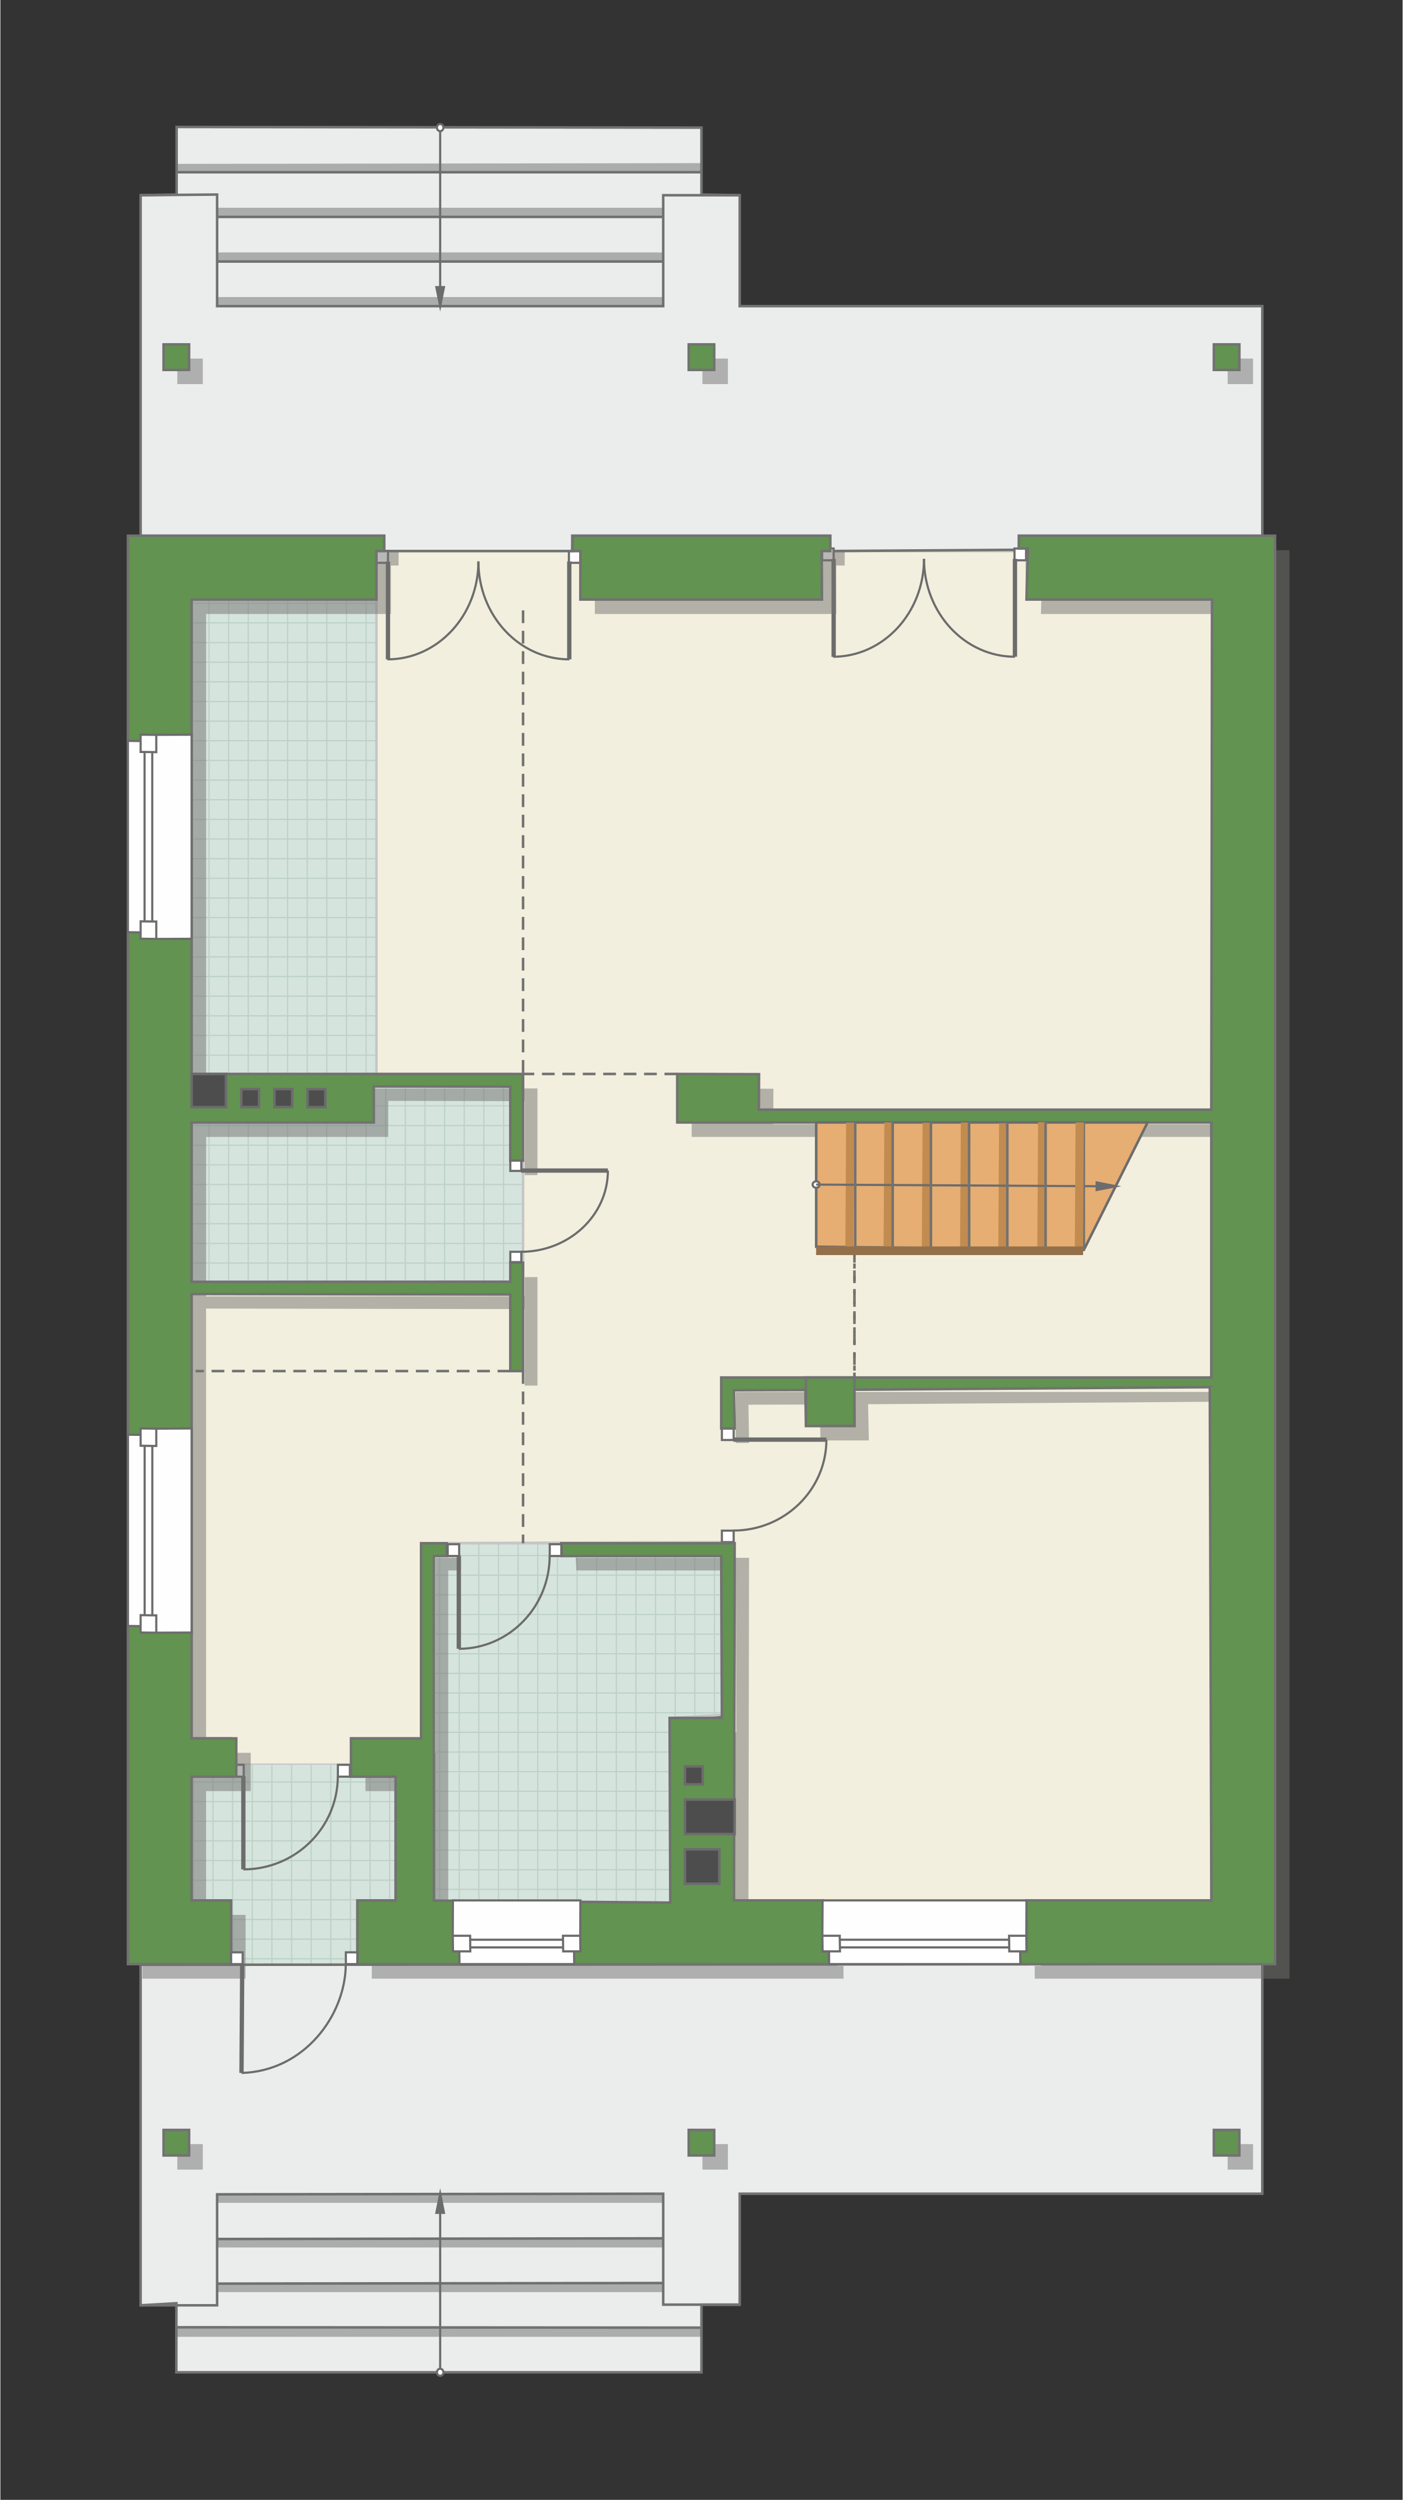 <?xml version="1.0" encoding="UTF-8"?>
<!DOCTYPE svg PUBLIC "-//W3C//DTD SVG 1.1//EN" "http://www.w3.org/Graphics/SVG/1.1/DTD/svg11.dtd">
<!-- Creator: CorelDRAW 2018 (64-Bit) -->
<svg xmlns="http://www.w3.org/2000/svg" xml:space="preserve" width="570px" height="1015px" version="1.1" style="shape-rendering:geometricPrecision; text-rendering:geometricPrecision; image-rendering:optimizeQuality; fill-rule:evenodd; clip-rule:evenodd"
viewBox="0 0 188.09 335.12"
 xmlns:xlink="http://www.w3.org/1999/xlink">
 <rect x="0" y="0" width="188.09" height="335.12" fill="#333333" stroke="none"/>
 <defs>
  <style type="text/css">
   <![CDATA[
    .str3 {stroke:#6C6C6C;stroke-width:0.58;stroke-miterlimit:22.926}
    .str8 {stroke:#94704A;stroke-width:1.16;stroke-miterlimit:22.926}
    .str2 {stroke:#6C6C6C;stroke-width:0.29;stroke-miterlimit:22.926}
    .str0 {stroke:#C5C6C6;stroke-width:0.34;stroke-miterlimit:22.926}
    .str4 {stroke:#727271;stroke-width:0.34;stroke-miterlimit:22.926}
    .str5 {stroke:#6C6C6C;stroke-width:0.34;stroke-miterlimit:22.926}
    .str1 {stroke:#BDD2C8;stroke-width:0.17;stroke-miterlimit:22.926}
    .str7 {stroke:#727271;stroke-width:0.34;stroke-miterlimit:22.926;stroke-dasharray:0.68 1.03}
    .str6 {stroke:#727271;stroke-width:0.34;stroke-miterlimit:22.926;stroke-dasharray:1.71 1.03}
    .fil2 {fill:none}
    .fil12 {fill:#FEFEFE}
    .fil1 {fill:#D6E4DE}
    .fil11 {fill:#4D4D4D}
    .fil6 {fill:#629351}
    .fil8 {fill:#6C6C6C}
    .fil10 {fill:#C28B50}
    .fil7 {fill:#E6AE73}
    .fil4 {fill:#EBECEC}
    .fil0 {fill:#F2EFDE}
    .fil3 {fill:white}
    .fil5 {fill:#727271;fill-opacity:0.502}
    .fil9 {fill:#6C6C6C;fill-opacity:0.502}
   ]]>
  </style>
   <clipPath id="id0">
    <path d="M30.95 238.14l0 -1.56 16.08 0 0 1.59 11.11 0 0.01 16.62 -10.1 -0.03 0 8.84 -17.1 0 -0.04 -8.81 -5.26 -0.03 0 -16.59 5.3 -0.03z"/>
   </clipPath>
   <clipPath id="id1">
    <path d="M96.69 208.59l0.09 21.3 -7.01 0.41 0.09 24.76 -31.64 -0.27 -0.03 -46.2 1.71 0 -0.05 -1.71 15.39 0 0.08 1.71 21.37 0z"/>
   </clipPath>
   <clipPath id="id2">
    <path d="M68.4 143.97l0 11.67 1.71 -0.05 0 13.68 -1.71 -0.01 0 2.57 -42.75 0.01 0 -27.87 42.75 0z"/>
   </clipPath>
   <clipPath id="id3">
    <path d="M48.74 80.35l1.7 0.02 0 63.58 -24.79 0.02 0 -63.6 23.09 -0.02z"/>
   </clipPath>
 </defs>
 <g id="ПОЛ">
  <polygon id="ламинат" class="fil0 str0" points="25.65,80.37 25.63,233 30.92,233 30.95,236.58 47.03,236.58 47.03,233.04 56.43,233.04 56.43,206.88 98.36,206.73 98.4,254.76 162.44,254.76 162.44,184.91 162.52,80.37 137.73,80.37 137.64,73.87 136.62,73.87 136.61,73.87 111.31,73.87 111.31,73.87 110.16,73.87 110.21,80.37 77.79,80.37 77.8,73.87 76.71,73.87 50.44,73.87 50.41,80.37 "/>
  <polygon id="ПЛИТКА" class="fil1" points="30.95,238.14 30.95,236.58 47.03,236.58 47.03,238.17 58.14,238.17 58.15,254.79 48.05,254.76 48.05,263.6 30.95,263.6 30.91,254.79 25.65,254.76 25.65,238.17 "/>
  <g style="clip-path:url(#id0)">
   <g id="_2994481344656">
    <path id="1" class="fil2 str1" d="M7.45 302.02l0 -105.8m-2.63 105.8l0 -105.8m-2.64 105.8l0 -105.8m-2.63 105.8l0 -105.8m-2.63 105.8l0 -105.8m-2.64 105.8l0 -105.8m-2.63 105.8l0 -105.8m-2.64 105.8l0 -105.8m39.51 105.81l0 -105.81m-2.63 105.81l0 -105.81m-2.64 105.81l0 -105.81m-2.63 105.81l0 -105.81m-2.63 105.81l0 -105.81m-2.64 105.81l0 -105.81m-2.63 105.81l0 -105.81m-2.64 105.81l0 -105.81m39.51 105.8l0 -105.8m-2.63 105.8l0 -105.8m-2.64 105.8l0 -105.8m-2.63 105.8l0 -105.8m-2.63 105.8l0 -105.8m-2.64 105.8l0 -105.8m-2.63 105.8l0 -105.8m-2.64 105.8l0 -105.8m39.51 105.81l0 -105.81m-2.63 105.81l0 -105.81m-2.64 105.81l0 -105.81m-2.63 105.81l0 -105.81m-2.63 105.81l0 -105.81m-2.64 105.81l0 -105.81m-2.63 105.81l0 -105.81m-2.64 105.81l0 -105.81"/>
    <path class="fil2 str1" d="M84.05 267.85l-105.8 0m105.8 2.63l-105.8 0m105.8 2.64l-105.8 0m105.8 2.63l-105.8 0m105.8 2.63l-105.8 0m105.8 2.64l-105.8 0m105.8 2.63l-105.8 0m105.8 2.63l-105.8 0m105.81 -39.5l-105.8 0m105.8 2.63l-105.8 0m105.8 2.64l-105.8 0m105.8 2.63l-105.8 0m105.8 2.63l-105.8 0m105.8 2.64l-105.8 0m105.8 2.63l-105.8 0m105.8 2.63l-105.8 0m105.79 -39.5l-105.8 0m105.8 2.63l-105.8 0m105.8 2.63l-105.8 0m105.8 2.64l-105.8 0m105.8 2.63l-105.8 0m105.8 2.64l-105.8 0m105.8 2.63l-105.8 0m105.8 2.63l-105.8 0m105.81 -39.5l-105.8 0m105.8 2.63l-105.8 0m105.8 2.63l-105.8 0m105.8 2.64l-105.8 0m105.8 2.63l-105.8 0m105.8 2.64l-105.8 0m105.8 2.63l-105.8 0m105.8 2.63l-105.8 0"/>
   </g>
  </g>
  <polygon class="fil2" points="30.95,238.14 30.95,236.58 47.03,236.58 47.03,238.17 58.14,238.17 58.15,254.79 48.05,254.76 48.05,263.6 30.95,263.6 30.91,254.79 25.65,254.76 25.65,238.17 "/>
  <g id="_2994481350928">
   <polygon class="fil3 str2" points="32.64,238.17 32.64,236.58 31.04,236.58 31.04,238.17 "/>
   <polygon class="fil3 str2" points="46.88,238.17 46.88,236.58 45.27,236.58 45.27,238.17 "/>
   <path class="fil2 str2" d="M32.59 250.6c7,0 12.67,-5.59 12.67,-12.49"/>
   <line class="fil2 str3" x1="32.59" y1="238.11" x2="32.59" y2= "250.6" />
  </g>
  <polygon class="fil3 str2" points="76.26,75.45 76.26,73.87 77.8,73.87 77.8,75.45 "/>
  <g id="_2994481356112">
   <polygon class="fil3 str2" points="98.36,193.04 96.78,193.04 96.78,191.5 98.36,191.5 "/>
   <polygon class="fil3 str2" points="98.36,206.73 96.78,206.73 96.78,205.19 98.36,205.19 "/>
   <path class="fil2 str2" d="M110.8 192.99c0,6.73 -5.6,12.19 -12.49,12.19"/>
   <line class="fil2 str3" x1="98.31" y1="192.99" x2="110.8" y2= "192.99" />
  </g>
  <polygon id="Терраса" class="fil4 str4" points="169.27,263.3 169.27,294.08 99.17,294.08 99.17,308.95 94.04,308.95 94.04,318.02 23.6,318.02 23.61,308.76 18.81,309.04 18.81,263.39 "/>
  <polygon id="Терраса_0" class="fil4 str4" points="169.27,41.04 169.27,71.82 136.64,71.82 136.62,73.7 111.31,73.87 111.3,71.82 76.71,71.82 76.71,73.87 51.48,73.87 51.48,71.82 18.81,71.82 18.81,26.17 23.64,26.08 23.64,17.02 94.04,17.11 94.04,26.08 99.17,26.17 99.17,41.04 "/>
  <polygon class="fil3 str2" points="51.99,75.45 51.99,73.87 50.44,73.87 50.44,75.45 "/>
  <g id="_2994481297360">
   <polygon class="fil3 str2" points="136.03,75.11 136.03,73.53 137.58,73.53 137.58,75.11 "/>
   <polygon class="fil3 str2" points="111.77,75.11 111.77,73.53 110.22,73.53 110.22,75.11 "/>
   <path class="fil2 str2" d="M136.09 88.04c-6.74,0 -12.2,-5.87 -12.2,-13.12"/>
   <line class="fil2 str3" x1="136.09" y1="74.92" x2="136.09" y2= "88.04" />
   <path class="fil2 str2" d="M111.7 88.04c6.73,0 12.19,-5.87 12.19,-13.12"/>
   <line class="fil2 str3" x1="111.77" y1="74.93" x2="111.77" y2= "88.06" />
  </g>
  <polygon class="fil1" points="96.69,208.59 96.78,229.89 89.77,230.3 89.86,255.06 58.22,254.79 58.19,208.59 59.9,208.59 59.85,206.88 75.24,206.88 75.32,208.59 "/>
  <g style="clip-path:url(#id1)">
   <g id="_2994481311952">
    <path id="1" class="fil2 str1" d="M199.52 226.96l-194.91 0m194.91 2.64l-194.91 0m194.91 2.63l-194.91 0m194.91 2.64l-194.91 0m194.91 2.63l-194.91 0m194.91 2.63l-194.91 0m194.91 2.64l-194.91 0m194.91 2.63l-194.91 0m194.91 -39.5l-194.91 0m194.91 2.63l-194.91 0m194.91 2.63l-194.91 0m194.91 2.64l-194.91 0m194.91 2.63l-194.91 0m194.91 2.63l-194.91 0m194.91 2.64l-194.91 0m194.91 2.63l-194.91 0m194.91 -39.51l-194.91 0m194.91 2.64l-194.91 0m194.91 2.63l-194.91 0m194.91 2.64l-194.91 0m194.91 2.63l-194.91 0m194.91 2.63l-194.91 0m194.91 2.64l-194.91 0m194.91 2.63l-194.91 0m194.91 -39.51l-194.91 0m194.91 2.64l-194.91 0m194.91 2.63l-194.91 0m194.91 2.64l-194.91 0m194.91 2.63l-194.91 0m194.91 2.63l-194.91 0m194.91 2.64l-194.91 0m194.91 2.63l-194.91 0"/>
    <path class="fil2 str1" d="M119.49 340.32l0 -184.93m-2.63 184.93l0 -184.93m-2.64 184.93l0 -184.93m-2.63 184.93l0 -184.93m-2.64 184.93l0 -184.93m-2.63 184.93l0 -184.93m-2.63 184.93l0 -184.93m-2.64 184.93l0 -184.93m39.51 184.93l0 -184.93m-2.63 184.93l0 -184.93m-2.64 184.93l0 -184.93m-2.63 184.93l0 -184.93m-2.64 184.93l0 -184.93m-2.63 184.93l0 -184.93m-2.63 184.93l0 -184.93m-2.64 184.93l0 -184.93m39.51 184.93l0 -184.93m-2.63 184.93l0 -184.93m-2.64 184.93l0 -184.93m-2.63 184.93l0 -184.93m-2.63 184.93l0 -184.93m-2.64 184.93l0 -184.93m-2.63 184.93l0 -184.93m-2.64 184.93l0 -184.93m39.51 184.93l0 -184.93m-2.63 184.93l0 -184.93m-2.64 184.93l0 -184.93m-2.63 184.93l0 -184.93m-2.63 184.93l0 -184.93m-2.64 184.93l0 -184.93m-2.63 184.93l0 -184.93m-2.64 184.93l0 -184.93"/>
    <path class="fil2 str1" d="M37.84 333.26l0 -177.87m-2.63 177.87l0 -177.87m-2.64 177.87l0 -177.87m-2.63 177.87l0 -177.87m-2.63 177.87l0 -177.87m-2.64 177.87l0 -177.87m-2.63 177.87l0 -177.87m-2.64 177.87l0 -177.87m39.51 177.88l0 -177.88m-2.63 177.88l0 -177.88m-2.64 177.88l0 -177.88m-2.63 177.88l0 -177.88m-2.63 177.88l0 -177.88m-2.64 177.88l0 -177.88m-2.63 177.88l0 -177.88m-2.64 177.88l0 -177.88m39.51 177.87l0 -177.87m-2.63 177.87l0 -177.87m-2.63 177.87l0 -177.87m-2.64 177.87l0 -177.87m-2.63 177.87l0 -177.87m-2.64 177.87l0 -177.87m-2.63 177.87l0 -177.87m-2.63 177.87l0 -177.87m39.5 177.88l0 -177.88m-2.63 177.88l0 -177.88m-2.64 177.88l0 -177.88m-2.63 177.88l0 -177.88m-2.63 177.88l0 -177.88m-2.64 177.88l0 -177.88m-2.63 177.88l0 -177.88m-2.63 177.88l0 -177.88"/>
    <path class="fil2 str1" d="M250.37 305.96l-194.9 0m194.9 2.63l-194.9 0m194.9 2.64l-194.9 0m194.9 2.63l-194.9 0m194.9 2.64l-194.9 0m194.9 2.63l-194.9 0m194.9 2.63l-194.9 0m194.9 2.64l-194.9 0m194.91 -39.51l-194.91 0m194.91 2.63l-194.91 0m194.91 2.64l-194.91 0m194.91 2.63l-194.91 0m194.91 2.64l-194.91 0m194.91 2.63l-194.91 0m194.91 2.63l-194.91 0m194.91 2.64l-194.91 0m194.9 -39.51l-194.9 0m194.9 2.63l-194.9 0m194.9 2.64l-194.9 0m194.9 2.63l-194.9 0m194.9 2.63l-194.9 0m194.9 2.64l-194.9 0m194.9 2.63l-194.9 0m194.9 2.64l-194.9 0m194.91 -39.51l-194.91 0m194.91 2.63l-194.91 0m194.91 2.64l-194.91 0m194.91 2.63l-194.91 0m194.91 2.63l-194.91 0m194.91 2.64l-194.91 0m194.91 2.63l-194.91 0m194.91 2.64l-194.91 0"/>
   </g>
  </g>
  <polygon class="fil2 str0" points="96.69,208.59 96.78,229.89 89.77,230.3 89.86,255.06 58.22,254.79 58.19,208.59 59.9,208.59 59.85,206.88 75.24,206.88 75.32,208.59 "/>
  <polygon class="fil5" points="23.73,48.07 27.15,48.07 27.15,51.49 23.73,51.49 "/>
  <polygon class="fil5" points="94.17,48.07 97.59,48.07 97.59,51.49 94.17,51.49 "/>
  <polygon class="fil5" points="164.62,48.07 168.03,48.07 168.03,51.49 164.62,51.49 "/>
  <polygon class="fil5" points="94.17,287.43 97.59,287.43 97.59,290.85 94.17,290.85 "/>
  <polygon class="fil5" points="164.62,287.43 168.03,287.43 168.03,290.85 164.62,290.85 "/>
  <polygon class="fil5" points="23.73,287.43 27.15,287.43 27.15,290.85 23.73,290.85 "/>
  <polygon class="fil1" points="68.4,143.97 68.4,155.64 70.11,155.59 70.11,169.27 68.4,169.26 68.4,171.83 25.65,171.84 25.65,143.97 "/>
  <g style="clip-path:url(#id2)">
   <g id="_2994481316336">
    <path id="1" class="fil2 str1" d="M171.22 164.05l-194.91 0m194.91 2.64l-194.91 0m194.91 2.63l-194.91 0m194.91 2.63l-194.91 0m194.91 2.64l-194.91 0m194.91 2.63l-194.91 0m194.91 2.64l-194.91 0m194.91 2.63l-194.91 0m194.91 -39.51l-194.9 0m194.9 2.64l-194.9 0m194.9 2.63l-194.9 0m194.9 2.63l-194.9 0m194.9 2.64l-194.9 0m194.9 2.63l-194.9 0m194.9 2.64l-194.9 0m194.9 2.63l-194.9 0m194.9 -39.51l-194.91 0m194.91 2.64l-194.91 0m194.91 2.63l-194.91 0m194.91 2.63l-194.91 0m194.91 2.64l-194.91 0m194.91 2.63l-194.91 0m194.91 2.63l-194.91 0m194.91 2.64l-194.91 0m194.91 -39.51l-194.9 0m194.9 2.64l-194.9 0m194.9 2.63l-194.9 0m194.9 2.63l-194.9 0m194.9 2.64l-194.9 0m194.9 2.63l-194.9 0m194.9 2.63l-194.9 0m194.9 2.64l-194.9 0"/>
    <path class="fil2 str1" d="M91.19 277.41l0 -184.94m-2.63 184.94l0 -184.94m-2.63 184.94l0 -184.94m-2.64 184.94l0 -184.94m-2.63 184.94l0 -184.94m-2.64 184.94l0 -184.94m-2.63 184.94l0 -184.94m-2.63 184.94l0 -184.94m39.5 184.94l0 -184.93m-2.63 184.93l0 -184.93m-2.63 184.93l0 -184.93m-2.64 184.93l0 -184.93m-2.63 184.93l0 -184.93m-2.64 184.93l0 -184.93m-2.63 184.93l0 -184.93m-2.63 184.93l0 -184.93m39.5 184.93l0 -184.94m-2.63 184.94l0 -184.94m-2.63 184.94l0 -184.94m-2.64 184.94l0 -184.94m-2.63 184.94l0 -184.94m-2.63 184.94l0 -184.94m-2.64 184.94l0 -184.94m-2.63 184.94l0 -184.94m39.5 184.94l0 -184.93m-2.63 184.93l0 -184.93m-2.63 184.93l0 -184.93m-2.64 184.93l0 -184.93m-2.63 184.93l0 -184.93m-2.64 184.93l0 -184.93m-2.63 184.93l0 -184.93m-2.63 184.93l0 -184.93"/>
    <path class="fil2 str1" d="M9.55 270.35l0 -177.88m-2.64 177.88l0 -177.88m-2.63 177.88l0 -177.88m-2.64 177.88l0 -177.88m-2.63 177.88l0 -177.88m-2.63 177.88l0 -177.88m-2.64 177.88l0 -177.88m-2.63 177.88l0 -177.88m39.51 177.88l0 -177.87m-2.64 177.87l0 -177.87m-2.63 177.87l0 -177.87m-2.64 177.87l0 -177.87m-2.63 177.87l0 -177.87m-2.63 177.87l0 -177.87m-2.64 177.87l0 -177.87m-2.63 177.87l0 -177.87m39.51 177.87l0 -177.88m-2.64 177.88l0 -177.88m-2.63 177.88l0 -177.88m-2.64 177.88l0 -177.88m-2.63 177.88l0 -177.88m-2.63 177.88l0 -177.88m-2.64 177.88l0 -177.88m-2.63 177.88l0 -177.88m39.51 177.88l0 -177.87m-2.64 177.87l0 -177.87m-2.63 177.87l0 -177.87m-2.64 177.87l0 -177.87m-2.63 177.87l0 -177.87m-2.63 177.87l0 -177.87m-2.64 177.87l0 -177.87m-2.63 177.87l0 -177.87"/>
    <path class="fil2 str1" d="M222.08 243.05l-194.91 0m194.91 2.63l-194.91 0m194.91 2.63l-194.91 0m194.91 2.64l-194.91 0m194.91 2.63l-194.91 0m194.91 2.64l-194.91 0m194.91 2.63l-194.91 0m194.91 2.63l-194.91 0m194.91 -39.5l-194.91 0m194.91 2.63l-194.91 0m194.91 2.63l-194.91 0m194.91 2.64l-194.91 0m194.91 2.63l-194.91 0m194.91 2.64l-194.91 0m194.91 2.63l-194.91 0m194.91 2.63l-194.91 0m194.91 -39.5l-194.91 0m194.91 2.63l-194.91 0m194.91 2.63l-194.91 0m194.91 2.64l-194.91 0m194.91 2.63l-194.91 0m194.91 2.64l-194.91 0m194.91 2.63l-194.91 0m194.91 2.63l-194.91 0m194.91 -39.5l-194.91 0m194.91 2.63l-194.91 0m194.91 2.63l-194.91 0m194.91 2.64l-194.91 0m194.91 2.63l-194.91 0m194.91 2.64l-194.91 0m194.91 2.63l-194.91 0m194.91 2.63l-194.91 0"/>
   </g>
  </g>
  <polygon class="fil2 str0" points="68.4,143.97 68.4,155.64 70.11,155.59 70.11,169.27 68.4,169.26 68.4,171.83 25.65,171.84 25.65,143.97 "/>
  <polygon class="fil1" points="48.74,80.35 50.44,80.37 50.44,143.95 25.65,143.97 25.65,80.37 "/>
  <g style="clip-path:url(#id3)">
   <g id="_2994481322256">
    <path id="1" class="fil2 str1" d="M171.22 136.18l-194.91 0m194.91 2.63l-194.91 0m194.91 2.64l-194.91 0m194.91 2.63l-194.91 0m194.91 2.63l-194.91 0m194.91 2.64l-194.91 0m194.91 2.63l-194.91 0m194.91 2.63l-194.91 0m194.91 -39.5l-194.9 0m194.9 2.63l-194.9 0m194.9 2.64l-194.9 0m194.9 2.63l-194.9 0m194.9 2.63l-194.9 0m194.9 2.64l-194.9 0m194.9 2.63l-194.9 0m194.9 2.63l-194.9 0m194.9 -39.5l-194.91 0m194.91 2.63l-194.91 0m194.91 2.63l-194.91 0m194.91 2.64l-194.91 0m194.91 2.63l-194.91 0m194.91 2.64l-194.91 0m194.91 2.63l-194.91 0m194.91 2.63l-194.91 0m194.91 -39.5l-194.9 0m194.9 2.63l-194.9 0m194.9 2.63l-194.9 0m194.9 2.64l-194.9 0m194.9 2.63l-194.9 0m194.9 2.64l-194.9 0m194.9 2.63l-194.9 0m194.9 2.63l-194.9 0"/>
    <path class="fil2 str1" d="M91.19 249.53l0 -184.93m-2.63 184.93l0 -184.93m-2.63 184.93l0 -184.93m-2.64 184.93l0 -184.93m-2.63 184.93l0 -184.93m-2.64 184.93l0 -184.93m-2.63 184.93l0 -184.93m-2.63 184.93l0 -184.93m39.5 184.93l0 -184.93m-2.63 184.93l0 -184.93m-2.63 184.93l0 -184.93m-2.64 184.93l0 -184.93m-2.63 184.93l0 -184.93m-2.64 184.93l0 -184.93m-2.63 184.93l0 -184.93m-2.63 184.93l0 -184.93m39.5 184.93l0 -184.93m-2.63 184.93l0 -184.93m-2.63 184.93l0 -184.93m-2.64 184.93l0 -184.93m-2.63 184.93l0 -184.93m-2.63 184.93l0 -184.93m-2.64 184.93l0 -184.93m-2.63 184.93l0 -184.93m39.5 184.93l0 -184.93m-2.63 184.93l0 -184.93m-2.63 184.93l0 -184.93m-2.64 184.93l0 -184.93m-2.63 184.93l0 -184.93m-2.64 184.93l0 -184.93m-2.63 184.93l0 -184.93m-2.63 184.93l0 -184.93"/>
    <path class="fil2 str1" d="M9.55 242.48l0 -177.88m-2.64 177.88l0 -177.88m-2.63 177.88l0 -177.88m-2.64 177.88l0 -177.88m-2.63 177.88l0 -177.88m-2.63 177.88l0 -177.88m-2.64 177.88l0 -177.88m-2.63 177.88l0 -177.88m39.51 177.88l0 -177.88m-2.64 177.88l0 -177.88m-2.63 177.88l0 -177.88m-2.64 177.88l0 -177.88m-2.63 177.88l0 -177.88m-2.63 177.88l0 -177.88m-2.64 177.88l0 -177.88m-2.63 177.88l0 -177.88m39.51 177.88l0 -177.88m-2.64 177.88l0 -177.88m-2.63 177.88l0 -177.88m-2.64 177.88l0 -177.88m-2.63 177.88l0 -177.88m-2.63 177.88l0 -177.88m-2.64 177.88l0 -177.88m-2.63 177.88l0 -177.88m39.51 177.88l0 -177.88m-2.64 177.88l0 -177.88m-2.63 177.88l0 -177.88m-2.64 177.88l0 -177.88m-2.63 177.88l0 -177.88m-2.63 177.88l0 -177.88m-2.64 177.88l0 -177.88m-2.63 177.88l0 -177.88"/>
    <path class="fil2 str1" d="M222.08 215.17l-194.91 0m194.91 2.64l-194.91 0m194.91 2.63l-194.91 0m194.91 2.63l-194.91 0m194.91 2.64l-194.91 0m194.91 2.63l-194.91 0m194.91 2.64l-194.91 0m194.91 2.63l-194.91 0m194.91 -39.51l-194.91 0m194.91 2.64l-194.91 0m194.91 2.63l-194.91 0m194.91 2.63l-194.91 0m194.91 2.64l-194.91 0m194.91 2.63l-194.91 0m194.91 2.64l-194.91 0m194.91 2.63l-194.91 0m194.91 -39.51l-194.91 0m194.91 2.64l-194.91 0m194.91 2.63l-194.91 0m194.91 2.63l-194.91 0m194.91 2.64l-194.91 0m194.91 2.63l-194.91 0m194.91 2.63l-194.91 0m194.91 2.64l-194.91 0m194.91 -39.51l-194.91 0m194.91 2.64l-194.91 0m194.91 2.63l-194.91 0m194.91 2.63l-194.91 0m194.91 2.64l-194.91 0m194.91 2.63l-194.91 0m194.91 2.63l-194.91 0m194.91 2.64l-194.91 0"/>
   </g>
  </g>
  <polygon class="fil2 str0" points="48.74,80.35 50.44,80.37 50.44,143.95 25.65,143.97 25.65,80.37 "/>
 </g>
 <g id="СТЕНЫ">
  <path class="fil5" d="M113.1 265.25l-63.28 0 0 -8.55 5.13 0 0 -16.59 -5.98 0 0 -5.13 9.4 0 0 -26.15 3.41 0 0 1.7 -1.71 0 0.01 46.2 31.72 0.28 -0.1 -24.77 7.01 0 -0.08 -21.71 -21.37 0 -0.09 -1.7 23.25 0 -0.08 47.87 11.88 0 0.01 6.84 0.85 0 0.02 1.71zm-0.97 -182.94l-32.39 0 0 -6.5 -1.09 0 0.06 -2.05 34.54 0 0 2.05 -1.15 0 0.03 6.5zm-59.75 0l-24.79 0 0 63.6 24.43 0 20.02 0 0 11.62 -1.71 0 0 -9.91 -18.3 -0.04 0 4.83 -24.44 0 0 21.38 42.74 -0.01 0 -2.57 1.71 0 0 14.53 -1.71 0 0 -10.25 -42.74 -0.07 0 59.56 5.99 0 0 5.13 -5.99 0 0 16.59 5.3 0 0 7.26 0 0 0 1.29 -13.85 0 0 -191.49 34.37 0 0 2.05 -1.03 0 0 6.5zm120.54 -8.55l-34.37 0 0 1.71 1.21 0 -0.18 6.84 24.88 0 -0.09 68.39 -60.7 0 0.02 -4.75 -10.96 -0.04 0 6.5 71.64 0 0 34.19 -65.74 0 0 6.84 1.79 0 -0.08 -5.13 9.58 -0.03 0.08 4.82 6.49 0 -0.1 -4.86 47.77 -0.34 0 0.06 0.21 68.74 -24.79 0 0 6.84 -0.85 0 0.02 1.71 34.17 0 0 -191.49z"/>
  <polygon class="fil6 str4" points="21.89,46.17 25.31,46.17 25.31,49.59 21.89,49.59 "/>
  <path class="fil6 str4" d="M111.16 263.3l-63.28 0 0 -8.54 5.13 0 0 -16.59 -5.98 0 0 -5.13 9.4 0 0 -26.16 3.42 0 0 1.71 -1.71 0 0.01 46.2 31.71 0.27 -0.09 -24.76 7.01 0 -0.09 -21.71 -21.37 0 -0.08 -1.71 23.25 0 -0.09 47.88 11.89 0 0 6.83 0.86 0 0.01 1.71zm-0.96 -182.93l-32.4 0 0 -6.5 -1.09 0 0.06 -2.05 34.54 0 0 2.05 -1.15 0 0.04 6.5zm-59.76 0l-24.79 0 0 63.6 24.44 0 20.02 0 0 11.62 -1.71 0 0 -9.91 -18.31 -0.04 0 4.83 -24.44 0 0 21.37 42.75 -0.01 0 -2.56 1.71 0 0 14.53 -1.71 0 0 -10.26 -42.75 -0.07 0 59.57 5.99 0 0 5.13 -5.99 0 0 16.59 5.3 0 0 7.26 0 0 0 1.28 -13.84 0 0 -191.48 34.36 0 0.01 2.05 -1.04 0 0 6.5zm120.54 -8.55l-34.36 0 0 1.71 1.2 0 -0.18 6.84 24.89 0 -0.1 68.39 -60.69 0 0.02 -4.76 -10.97 -0.03 0 6.5 71.64 0 0 34.19 -65.74 0 0 6.83 1.8 0 -0.09 -5.12 9.58 -0.03 0.08 4.81 6.5 0 -0.11 -4.85 47.78 -0.34 0 0.06 0.21 68.74 -24.8 0 0 6.83 -0.85 0 0.02 1.71 34.17 0 0 -191.48z"/>
  <polygon class="fil6 str4" points="92.33,46.17 95.75,46.17 95.75,49.59 92.33,49.59 "/>
  <polygon class="fil6 str4" points="162.77,46.17 166.19,46.17 166.19,49.59 162.77,49.59 "/>
  <polygon class="fil6 str4" points="92.33,285.53 95.75,285.53 95.75,288.95 92.33,288.95 "/>
  <polygon class="fil6 str4" points="162.77,285.53 166.19,285.53 166.19,288.95 162.77,288.95 "/>
  <polygon class="fil6 str4" points="21.89,285.53 25.31,285.53 25.31,288.95 21.89,288.95 "/>
  <polygon class="fil6 str4" points="108.06,184.66 114.56,184.66 114.56,191.15 108.06,191.15 "/>
 </g>
 <g id="ДВЕРИ">
  <g id="_2994481331600">
   <polygon class="fil3 str2" points="69.88,156.97 68.4,156.97 68.4,155.59 69.88,155.59 "/>
   <polygon class="fil3 str2" points="69.88,169.19 68.4,169.19 68.4,167.81 69.88,167.81 "/>
   <path class="fil2 str2" d="M81.49 156.92c0,6.01 -5.22,10.89 -11.67,10.89"/>
   <line class="fil2 str3" x1="69.82" y1="156.92" x2="81.49" y2= "156.92" />
  </g>
  <path class="fil2 str2" d="M76.31 88.39c-6.73,0 -12.19,-5.88 -12.19,-13.13"/>
  <line class="fil2 str3" x1="76.31" y1="75.26" x2="76.31" y2= "88.39" />
  <g id="_2994559140384">
   <polygon class="fil3 str2" points="32.5,263.3 32.5,261.72 30.95,261.72 30.95,263.3 "/>
   <polygon class="fil3 str2" points="47.88,263.3 47.88,261.72 46.34,261.72 46.34,263.3 "/>
   <path class="fil2 str2" d="M32.34 277.89c8.43,-0.23 13.99,-7.74 13.99,-14.64"/>
   <line class="fil2 str3" x1="32.44" y1="263.25" x2="32.34" y2= "277.89" />
  </g>
  <g id="_2994559139264">
   <polygon class="fil3 str2" points="61.54,208.59 61.54,207.01 60,207.01 60,208.59 "/>
   <polygon class="fil3 str2" points="75.24,208.59 75.24,207.01 73.69,207.01 73.69,208.59 "/>
   <path class="fil2 str2" d="M61.49 221.03c6.73,0 12.19,-5.6 12.19,-12.49"/>
   <line class="fil2 str3" x1="61.49" y1="208.54" x2="61.49" y2= "221.03" />
  </g>
  <path class="fil2 str2" d="M51.92 88.39c6.74,0 12.2,-5.88 12.2,-13.13"/>
  <line class="fil2 str3" x1="51.99" y1="75.28" x2="51.99" y2= "88.4" />
 </g>
 <g id="ЛИНИИ">
  <polygon class="fil7 str5" points="145.33,167.56 153.88,150.47 109.43,150.47 109.43,167.13 "/>
  <line class="fil2 str4" x1="23.64" y1="23.09" x2="94.04" y2= "23.09" />
  <line class="fil2 str4" x1="88.91" y1="29.08" x2="29.07" y2= "29.08" />
  <line class="fil2 str4" x1="29.07" y1="35.06" x2="88.91" y2= "35.06" />
  <polyline class="fil2 str4" points="18.81,26.17 29.07,26.08 29.07,41.04 88.91,41.04 88.91,26.17 99.17,26.17 "/>
  <line class="fil2 str4" x1="23.73" y1="311.98" x2="94.04" y2= "312.03" />
  <line class="fil2 str4" x1="88.91" y1="306.05" x2="29.07" y2= "306.13" />
  <line class="fil2 str4" x1="29.07" y1="300.15" x2="88.91" y2= "300.06" />
  <polyline class="fil2 str4" points="18.81,309.04 29.07,309.04 29.07,294.16 88.91,294.08 88.91,308.95 99.17,308.95 "/>
  <g id="_2994558234688">
   <g>
    <path class="fil8" d="M58.99 317.59l0 -20.95 0 20.95zm0.51 -20.95l-0.51 0 -0.51 0 0.51 -2.56 0.51 2.56z"/>
    <path id="1" class="fil2 str2" d="M58.99 317.59l0 -20.95m0.51 0l-0.51 0 -0.51 0 0.51 -2.56 0.51 2.56z"/>
   </g>
   <path class="fil3 str2" d="M58.56 318.02c0,0.26 0.19,0.47 0.43,0.47 0.24,0 0.44,-0.21 0.44,-0.47 0,-0.2 -0.11,-0.37 -0.27,-0.44 -0.05,-0.03 -0.11,-0.04 -0.17,-0.04 -0.24,0 -0.43,0.21 -0.43,0.48z"/>
  </g>
  <g>
   <g>
    <path class="fil8" d="M58.99 17.54l0 20.95 0 -20.95zm0.51 20.95l-0.51 0 -0.51 0 0.51 2.55 0.51 -2.55z"/>
    <path id="1" class="fil2 str2" d="M58.99 17.54l0 20.95m0.51 0l-0.51 0 -0.51 0 0.51 2.55 0.51 -2.55z"/>
   </g>
   <path class="fil3 str2" d="M58.56 17.11c0,-0.26 0.19,-0.48 0.43,-0.48 0.24,0 0.44,0.22 0.44,0.48 0,0.19 -0.11,0.36 -0.27,0.44 -0.05,0.02 -0.11,0.03 -0.17,0.03 -0.24,0 -0.43,-0.21 -0.43,-0.47z"/>
  </g>
  <path class="fil9" d="M29.07 294.07c18.92,0 43.05,0.01 59.84,0.01l0 1.22 -59.84 0 0 -1.23z"/>
  <path class="fil9" d="M29.07 300.06c18.92,0 43.05,0 59.84,0l0 1.23 -59.84 0 0 -1.23z"/>
  <path class="fil9" d="M29.07 306.04c18.92,0 43.05,0.01 59.84,0.01l0 1.22 -59.84 0 0 -1.23z"/>
  <path class="fil9" d="M23.6 312.03c22.08,0 50.85,0 70.44,0l0 1.23 -70.44 0 0 -1.23z"/>
  <path class="fil9" d="M29.07 41.05c18.92,0 43.05,-0.01 59.84,-0.01l0 -1.22 -59.84 0 0 1.23z"/>
  <path class="fil9" d="M29.07 35.07c18.92,-0.01 43.05,-0.01 59.84,-0.01l0 -1.22 -59.84 0 0 1.23z"/>
  <path class="fil9" d="M29.07 29.08c18.92,0 43.05,0 59.84,0l0 -1.23 -59.84 0 0 1.23z"/>
  <path class="fil9" d="M23.6 23.2c22.07,0 50.85,-0.11 70.44,-0.11l0 -1.22 -70.44 0.1 0 1.23z"/>
  <path class="fil10" d="M135.07 150.58c-0.37,0 -0.74,-0.01 -1.11,-0.01 -0.03,5.56 -0.07,11.12 -0.1,16.67 0.37,0.01 0.74,0.01 1.11,0.01 0.04,-5.56 0.07,-11.11 0.1,-16.67z"/>
  <path class="fil10" d="M119.69 150.47c-0.38,-0.01 -0.75,-0.01 -1.12,-0.01 -0.03,5.56 -0.06,11.11 -0.1,16.67 0.37,0 0.74,0.01 1.12,0.01 0.03,-5.56 0.06,-11.12 0.1,-16.67z"/>
  <path class="fil10" d="M124.81 150.52c-0.37,0 -0.74,0 -1.11,0 -0.03,5.55 -0.07,11.11 -0.1,16.67 0.37,0 0.74,0 1.11,0 0.04,-5.55 0.07,-11.11 0.1,-16.67z"/>
  <path class="fil10" d="M129.94 150.48c-0.37,0 -0.74,0 -1.11,0 -0.03,5.56 -0.06,11.11 -0.1,16.67 0.37,0 0.74,0 1.11,0.01 0.04,-5.56 0.07,-11.12 0.1,-16.68z"/>
  <path class="fil10" d="M114.55 150.5c-0.37,0 -0.74,0 -1.11,0 -0.03,5.55 -0.06,11.11 -0.1,16.67 0.37,0 0.74,0 1.11,0.01 0.04,-5.56 0.07,-11.12 0.1,-16.68z"/>
  <path class="fil3 str2" d="M109.43 159.23c0.26,0 0.47,-0.2 0.47,-0.43 0,-0.24 -0.21,-0.44 -0.47,-0.44 -0.2,0 -0.37,0.11 -0.44,0.27 -0.02,0.05 -0.04,0.11 -0.04,0.17 0,0.23 0.22,0.43 0.48,0.43z"/>
  <path class="fil10" d="M140.31 150.43c-0.38,0 -0.75,0 -1.12,0 -0.03,5.55 -0.06,11.11 -0.1,16.67 0.37,0 0.75,0 1.12,0.01 0.03,-5.56 0.06,-11.12 0.1,-16.68z"/>
  <g>
   <path class="fil8" d="M109.43 158.8l37.62 0.22 -37.62 -0.22zm37.62 -0.29l0 0.51 0 0.51 2.56 -0.51 -2.56 -0.51z"/>
   <path id="1" class="fil2 str2" d="M109.43 158.8l37.62 0.22m0 -0.51l0 0.51 0 0.51 2.56 -0.51 -2.56 -0.51z"/>
  </g>
  <line class="fil2 str6" x1="68.4" y1="183.8" x2="26.18" y2= "183.8" />
  <line class="fil2 str4" x1="135.07" y1="167.24" x2="135.07" y2= "150.47" />
  <line class="fil2 str4" x1="129.95" y1="167.28" x2="129.94" y2= "150.47" />
  <line class="fil2 str4" x1="124.82" y1="167.71" x2="124.82" y2= "150.47" />
  <line class="fil2 str4" x1="119.69" y1="167.22" x2="119.69" y2= "150.47" />
  <line class="fil2 str4" x1="114.67" y1="167.5" x2="114.67" y2= "150.47" />
  <line class="fil2 str4" x1="140.2" y1="167.4" x2="140.2" y2= "150.43" />
  <line class="fil2 str4" x1="145.33" y1="167.56" x2="145.33" y2= "150.47" />
  <path class="fil10" d="M145.33 150.47c-0.37,-0.01 -0.74,-0.01 -1.11,-0.01 -0.03,5.7 -0.07,11.39 -0.1,17.09 0.37,0 0.74,0 1.11,0 0.03,-5.69 0.07,-11.39 0.1,-17.08z"/>
  <line class="fil2 str7" x1="114.56" y1="167.67" x2="114.56" y2= "184.66" />
  <line class="fil2 str6" x1="70.11" y1="183.8" x2="70.11" y2= "206.88" />
  <line class="fil2 str6" x1="114.56" y1="167.56" x2="114.56" y2= "184.66" />
  <line class="fil2 str6" x1="90.79" y1="143.97" x2="70.11" y2= "143.97" />
  <line class="fil2 str6" x1="70.11" y1="81.82" x2="70.11" y2= "143.97" />
 </g>
 <g id="ВК">
  <rect class="fil11 str5" x="25.65" y="143.97" width="4.61" height="4.45"/>
  <rect class="fil11 str5" x="41.2" y="146.01" width="2.39" height="2.41"/>
  <rect class="fil11 str5" x="36.76" y="145.99" width="2.39" height="2.41"/>
  <rect class="fil11 str5" x="32.31" y="145.99" width="2.39" height="2.41"/>
  <rect class="fil11 str5" x="91.82" y="241.24" width="6.67" height="4.62"/>
  <rect class="fil11 str5" x="91.82" y="247.91" width="4.62" height="4.62"/>
  <rect class="fil11 str5" x="91.82" y="236.79" width="2.39" height="2.41"/>
 </g>
 <g id="ОКНА">
  <g>
   <path class="fil12" d="M111.16 263.3l25.65 0 -0.02 -1.71 -1.46 0 -0.03 -2.09 2.32 0 0.02 -4.74 -27.35 0 -0.03 4.74 2.33 0 0.03 2.09 -1.47 0 0.01 1.71zm1.43 -3.27l22.71 0 -22.71 0zm25.03 -0.53l0.02 2.09 -2.31 0 -0.03 -2.09 2.32 0zm-27.36 0l0.03 2.09 2.33 0 -0.03 -2.09 -2.33 0zm25.07 1.56l-22.71 0 22.71 0z"/>
   <path id="1" class="fil2 str2" d="M111.16 263.3l25.65 0 -0.02 -1.71 -1.46 0 -0.03 -2.09 2.32 0 0.02 -4.74 -27.35 0 -0.03 4.74 2.33 0 0.03 2.09 -1.47 0 0.01 1.71zm1.43 -3.27l22.71 0m2.32 -0.53l0.02 2.09 -2.31 0 -0.03 -2.09 2.32 0zm-27.36 0l0.03 2.09 2.33 0 -0.03 -2.09 -2.33 0zm25.07 1.56l-22.71 0"/>
  </g>
  <g>
   <path class="fil12" d="M17.11 217.97l0 -25.64 1.7 0.02 0 1.46 2.1 0.03 0 -2.32 4.74 -0.03 0 27.36 -4.74 0.02 0 -2.32 -2.1 -0.03 0 1.47 -1.7 -0.02zm3.27 -1.42l0 -22.71 0 22.71zm0.53 -25.03l-2.1 -0.03 0 2.32 2.1 0.03 0 -2.32zm0 27.35l-2.1 -0.02 0 -2.33 2.1 0.03 0 2.32zm-1.56 -25.06l0 22.71 0 -22.71z"/>
   <path id="1" class="fil2 str2" d="M17.11 217.97l0 -25.64 1.7 0.02 0 1.46 2.1 0.03 0 -2.32 4.74 -0.03 0 27.36 -4.74 0.02 0 -2.32 -2.1 -0.03 0 1.47 -1.7 -0.02zm3.27 -1.42l0 -22.71m0.53 -2.32l-2.1 -0.03 0 2.32 2.1 0.03 0 -2.32zm0 27.35l-2.1 -0.02 0 -2.33 2.1 0.03 0 2.32zm-1.56 -25.06l0 22.71"/>
  </g>
  <g>
   <path class="fil12" d="M17.1 124.97l0 -25.65 1.71 0.02 0 1.46 2.1 0.03 0 -2.32 4.74 -0.02 0 27.36 -4.74 0.02 0 -2.33 -2.1 -0.03 0 1.48 -1.71 -0.02zm3.27 -1.43l0 -22.71 0 22.71zm0.54 -25.03l-2.1 -0.02 0 2.31 2.1 0.03 0 -2.32zm0 27.36l-2.1 -0.03 0 -2.33 2.1 0.03 0 2.33zm-1.57 -25.07l0 22.71 0 -22.71z"/>
   <path id="1" class="fil2 str2" d="M17.1 124.97l0 -25.65 1.71 0.02 0 1.46 2.1 0.03 0 -2.32 4.74 -0.02 0 27.36 -4.74 0.02 0 -2.33 -2.1 -0.03 0 1.48 -1.71 -0.02zm3.27 -1.43l0 -22.71m0.54 -2.32l-2.1 -0.02 0 2.31 2.1 0.03 0 -2.32zm0 27.36l-2.1 -0.03 0 -2.33 2.1 0.03 0 2.33zm-1.57 -25.07l0 22.71"/>
  </g>
  <line class="fil2 str8" x1="109.42" y1="167.67" x2="145.23" y2= "167.67" />
  <g>
   <path class="fil12" d="M61.58 263.3l15.39 0 -0.02 -1.71 -1.46 0 -0.03 -2.09 2.32 0 0.02 -4.74 -17.1 0 -0.02 4.74 2.33 0 0.02 2.09 -1.47 0 0.02 1.71zm1.43 -3.27l12.45 0 -12.45 0zm14.77 -0.53l0.02 2.09 -2.31 0 -0.03 -2.09 2.32 0zm-17.1 0l0.03 2.09 2.32 0 -0.02 -2.09 -2.33 0zm14.81 1.56l-12.46 0 12.46 0z"/>
   <path id="1" class="fil2 str2" d="M61.58 263.3l15.39 0 -0.02 -1.71 -1.46 0 -0.03 -2.09 2.32 0 0.02 -4.74 -17.1 0 -0.02 4.74 2.33 0 0.02 2.09 -1.47 0 0.02 1.71zm1.43 -3.27l12.45 0m2.32 -0.53l0.02 2.09 -2.31 0 -0.03 -2.09 2.32 0zm-17.1 0l0.03 2.09 2.32 0 -0.02 -2.09 -2.33 0zm14.81 1.56l-12.46 0"/>
  </g>
 </g>
 <g id="КОНТУР">
  <rect class="fil2" width="188.09" height="335.12"/>
 </g>
</svg>
